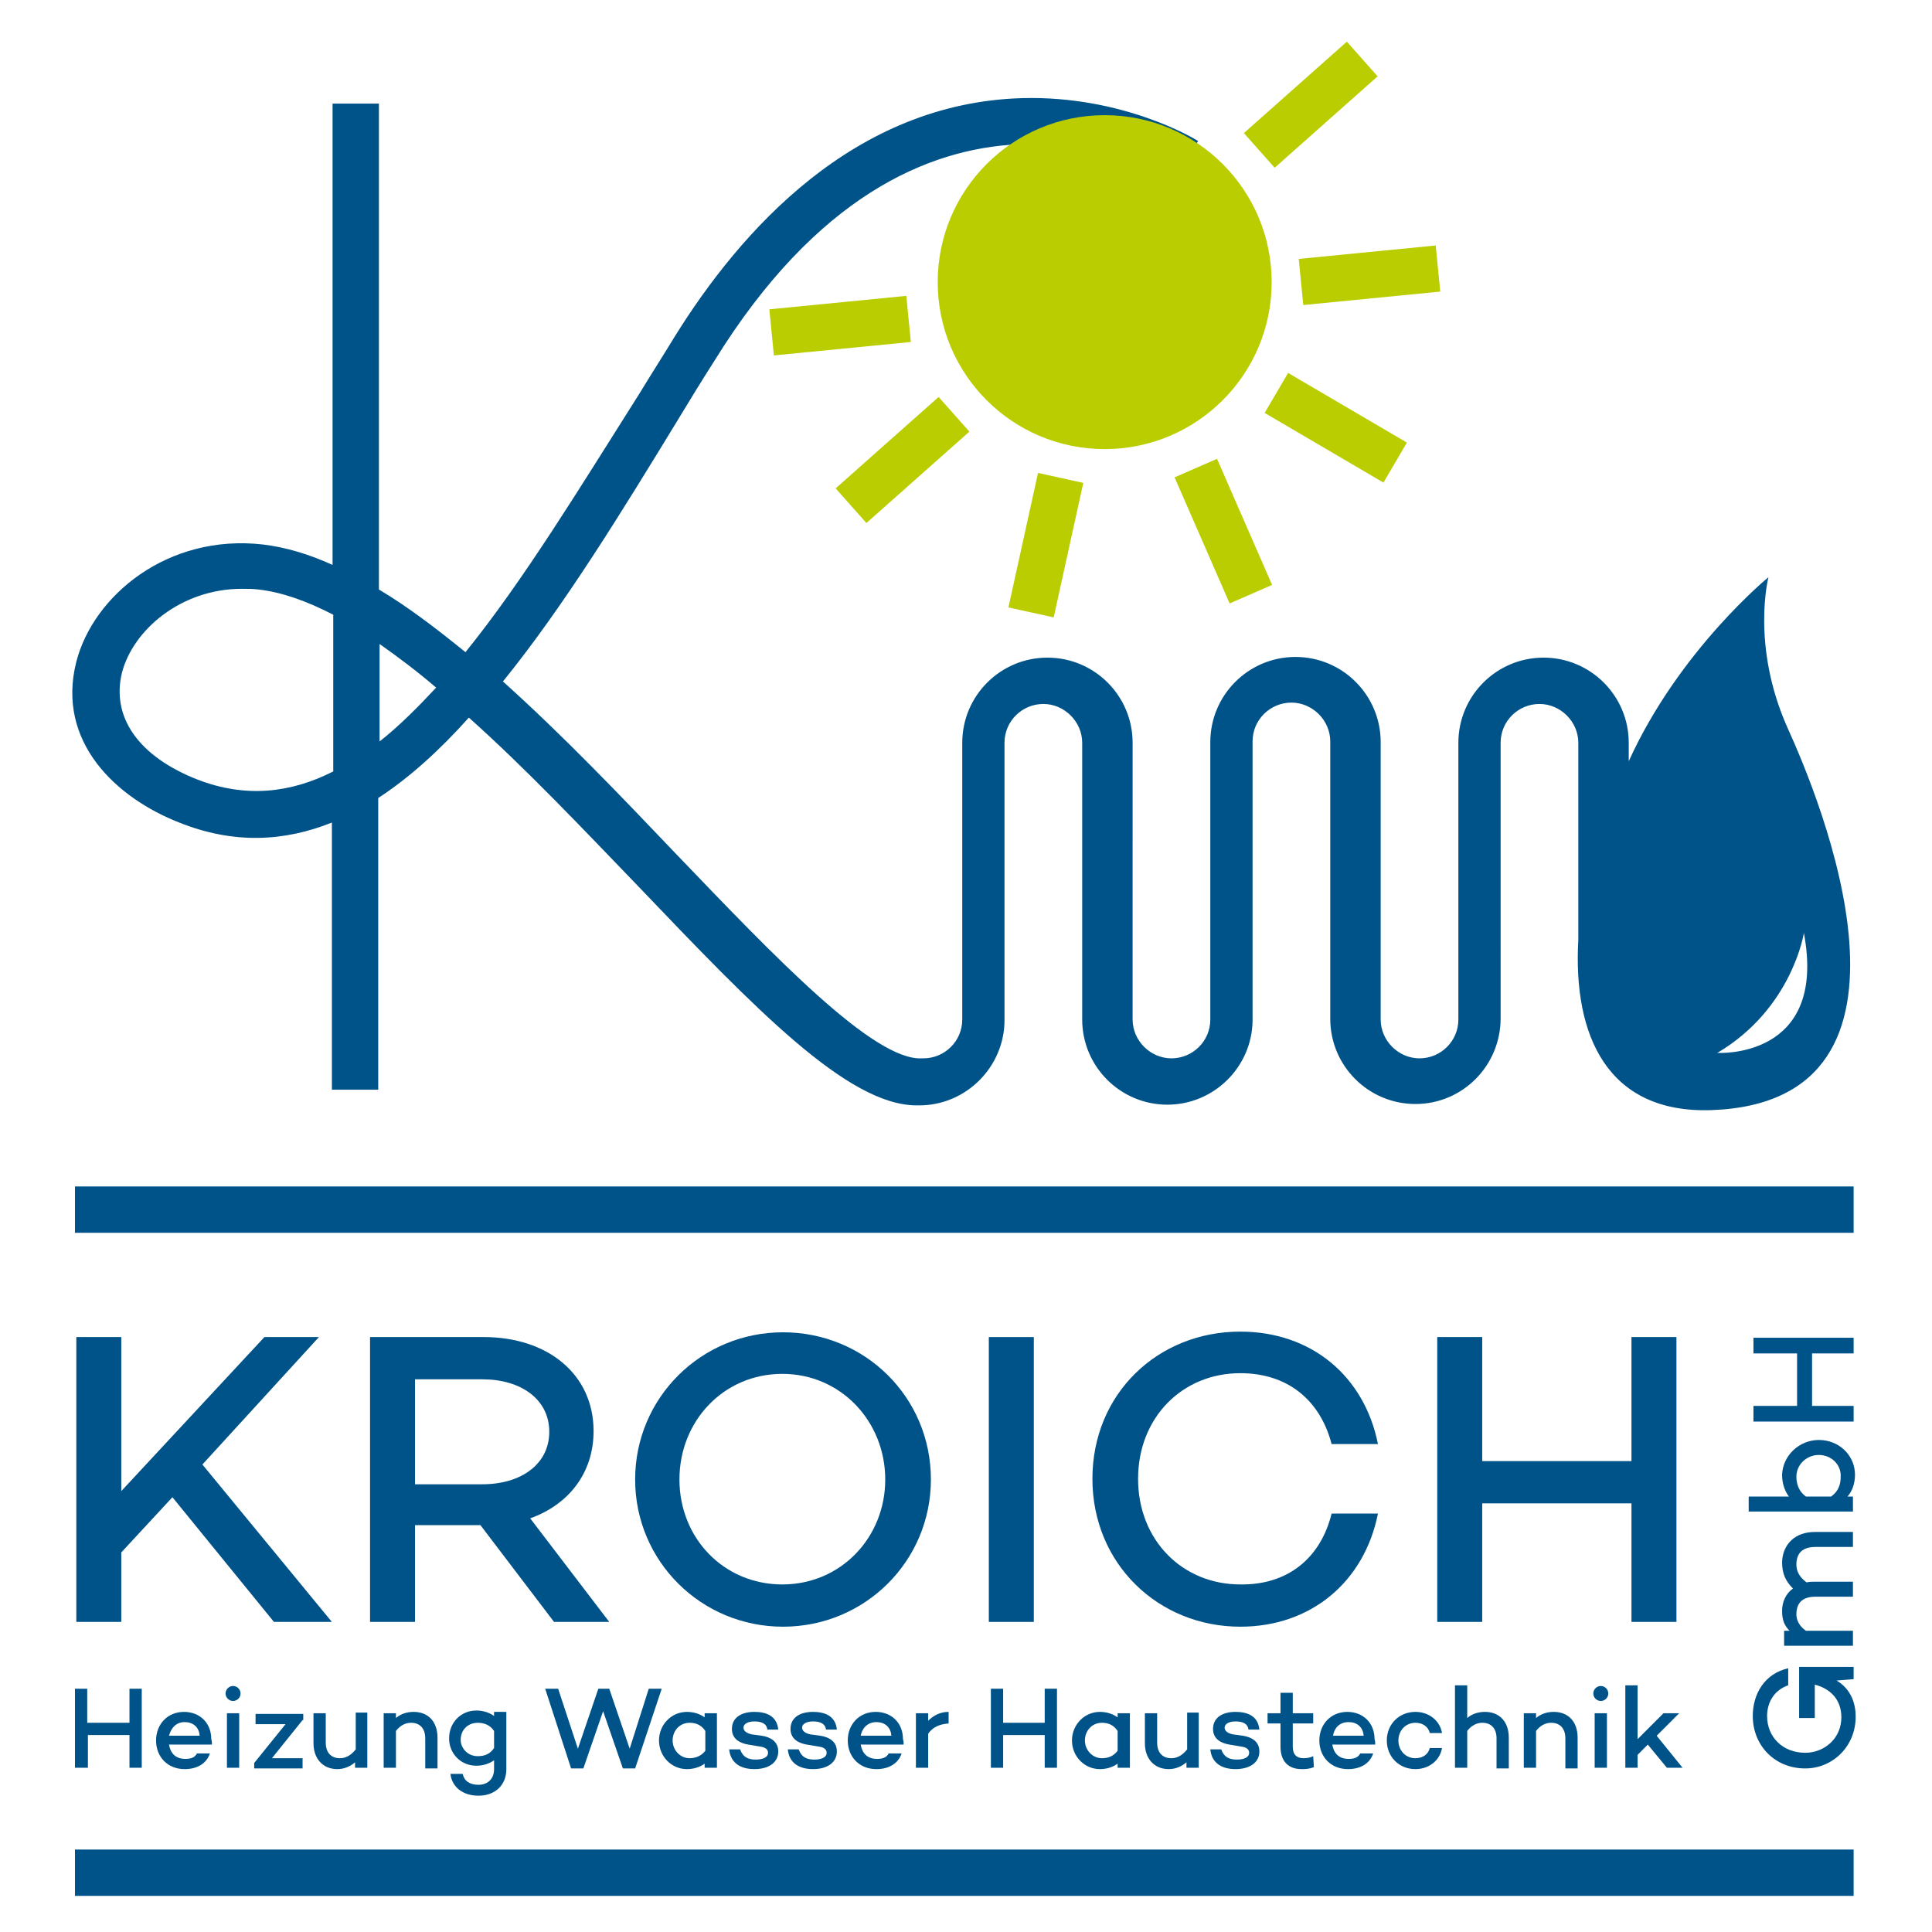 <?xml version="1.0" encoding="UTF-8" standalone="no"?><svg xmlns="http://www.w3.org/2000/svg" xmlns:svg="http://www.w3.org/2000/svg" version="1.1" id="Ebene_1" x="0px" y="0px" viewBox="0 0 283.5 283.5" style="enable-background:new 0 0 283.5 283.5;" xml:space="preserve"><defs id="defs141"/><g id="g16" style="fill:#005389;fill-opacity:1"><path d="M25.3,219.7l-7.5,8.1V238h-6.6v-41.8h6.6v22.6l21-22.6h8l-17.1,18.7l19,23.1h-8.5L25.3,219.7z" id="path4" style="fill:#005389;fill-opacity:1"/><path d="M70.5,223.8h-9.6V238h-6.6v-41.8H71c9.3,0,16.1,5.4,16.1,13.8c0,6.2-3.7,10.8-9.3,12.8L89.4,238h-8.1 L70.5,223.8z M60.9,217.8h9.9c5.6,0,9.8-2.9,9.8-7.7c0-4.8-4.2-7.7-9.8-7.7h-9.9V217.8z" id="path6" style="fill:#005389;fill-opacity:1"/><path d="M136.6,217.1c0,12-9.7,21.6-21.7,21.6c-12,0-21.7-9.6-21.7-21.6c0-12,9.7-21.6,21.7-21.6 C126.9,195.5,136.6,205,136.6,217.1z M129.9,217.1c0-8.5-6.5-15.5-15.1-15.5s-15.1,6.9-15.1,15.5s6.5,15.4,15.1,15.4 S129.9,225.6,129.9,217.1z" id="path8" style="fill:#005389;fill-opacity:1"/><path d="M151.7,196.2V238h-6.6v-41.8H151.7z" id="path10" style="fill:#005389;fill-opacity:1"/><path d="M195.4,222.1h6.8c-2,10-9.8,16.6-20.2,16.6c-12,0-21.7-9.2-21.7-21.7c0-12.5,9.6-21.6,21.7-21.6 c10.4,0,18.2,6.5,20.2,16.5h-6.8c-1.7-6.5-6.5-10.4-13.4-10.4c-8.5,0-15,6.5-15,15.5c0,9,6.5,15.5,15,15.5 C189,232.6,193.8,228.6,195.4,222.1z" id="path12" style="fill:#005389;fill-opacity:1"/><path d="M246,196.2V238h-6.6v-17.4h-21.9V238h-6.6v-41.8h6.6v18.2h21.9v-18.2H246z" id="path14" style="fill:#005389;fill-opacity:1"/></g><g id="g26" style="fill:#005389;fill-opacity:1"><path d="M264,244.6h8v1.8l-2.5,0.2c1.7,1,2.8,2.8,2.8,5.3c0,4.4-3.4,7.6-7.4,7.6c-4.5,0-7.7-3.4-7.7-7.7 c0-3.2,1.7-6.2,5.2-7v2.5c-2.3,0.8-3.1,2.8-3.1,4.5c0,3.1,2.3,5.4,5.6,5.4c2.8,0,5.3-2.1,5.3-5.2c0-2.6-1.6-4.2-3.9-4.8v4.9H264 V244.6z" id="path18" style="fill:#005389;fill-opacity:1"/><path d="M266.3,224.8h5.6v2.2h-5.5c-1.9,0-2.8,0.9-2.8,2.6c0,0.9,0.4,1.8,1.5,2.6c0.4-0.1,0.8-0.1,1.2-0.1h5.6v2.2 h-5.5c-1.9,0-2.8,0.9-2.8,2.6c0,0.8,0.4,1.7,1.4,2.4h6.9v2.2h-10.1v-2.2h0.8c-0.7-0.7-1.1-1.5-1.1-2.9s0.6-2.6,1.6-3.3 c-1.1-1.1-1.6-2.2-1.6-3.9C261.6,226.6,263.4,224.8,266.3,224.8z" id="path20" style="fill:#005389;fill-opacity:1"/><path d="M266.9,211.3c3,0,5.3,2.3,5.3,5.1c0,1.3-0.4,2.4-1.1,3.2h0.8v2.2h-15.3v-2.2h5.9c-0.6-0.8-1-1.9-1-3.2 C261.6,213.6,264,211.3,266.9,211.3z M266.9,213.5c-1.8,0-3.3,1.4-3.3,3.2c0,1.1,0.4,2.2,1.4,2.9h3.7c1.1-0.8,1.4-1.8,1.4-2.9 C270.2,214.9,268.7,213.5,266.9,213.5z" id="path22" style="fill:#005389;fill-opacity:1"/><path d="M257.3,196.3H272v2.3h-6.1v7.7h6.1v2.3h-14.7v-2.3h6.4v-7.7h-6.4V196.3z" id="path24" style="fill:#005389;fill-opacity:1"/></g><g id="g76" style="fill:#005389;fill-opacity:1"><path d="M20.8,247.8v11.6H19v-4.8h-6.1v4.8H11v-11.6h1.8v5H19v-5H20.8z" id="path28" style="fill:#005389;fill-opacity:1"/><path d="M31.1,256L31.1,256L31.1,256h-6.3c0.2,1.2,0.9,2.1,2.4,2.1c0.8,0,1.4-0.2,1.7-0.8h1.9 c-0.5,1.5-1.9,2.3-3.7,2.3c-2.5,0-4.2-1.8-4.2-4.2c0-2.4,1.7-4.2,4.1-4.2c2.3,0,4,1.6,4,4C31.1,255.5,31.1,255.7,31.1,256z M24.8,254.7h4.5c-0.1-1.3-1-2-2.2-2C25.8,252.7,25.1,253.6,24.8,254.7z" id="path30" style="fill:#005389;fill-opacity:1"/><path d="M33.1,248.5c0-0.6,0.5-1.1,1.1-1.1c0.6,0,1.1,0.5,1.1,1.1c0,0.6-0.5,1.1-1.1,1.1 C33.6,249.6,33.1,249.1,33.1,248.5z M35.1,251.4v8h-1.8v-8H35.1z" id="path32" style="fill:#005389;fill-opacity:1"/><path d="M44.4,252.4l-4.5,5.6h4.5v1.5h-7.1v-0.8l4.6-5.7h-4.4v-1.5h7V252.4z" id="path34" style="fill:#005389;fill-opacity:1"/><path d="M53.9,251.4v8h-1.8v-0.8c-0.7,0.6-1.6,1-2.6,1c-2.1,0-3.5-1.5-3.5-3.8v-4.4h1.8v4.3c0,1.5,0.8,2.3,2.1,2.3 c0.8,0,1.6-0.4,2.3-1.3v-5.4H53.9z" id="path36" style="fill:#005389;fill-opacity:1"/><path d="M64.2,255v4.5h-1.8v-4.4c0-1.5-0.8-2.3-2.1-2.3c-0.8,0-1.6,0.4-2.2,1.2v5.4h-1.8v-8h1.8v0.7 c0.7-0.6,1.6-0.9,2.6-0.9C62.8,251.2,64.2,252.6,64.2,255z" id="path38" style="fill:#005389;fill-opacity:1"/><path d="M74.3,251.4v8.2c0,2.4-1.7,3.9-4.1,3.9c-2.3,0-3.9-1.3-4.1-3.2h1.8c0.2,1,1,1.6,2.3,1.6c1.3,0,2.3-0.8,2.3-2.3 v-1.3c-0.7,0.5-1.6,0.8-2.6,0.8c-2.3,0-4-1.8-4-4c0-2.4,1.8-4.1,4-4.1c1,0,1.9,0.3,2.6,0.8v-0.6H74.3z M72.5,256.5V254 c-0.6-0.9-1.5-1.2-2.4-1.2c-1.5,0-2.5,1.1-2.5,2.5c0,1.2,1,2.4,2.5,2.4C71.1,257.7,71.9,257.4,72.5,256.5z" id="path40" style="fill:#005389;fill-opacity:1"/><path d="M97.1,247.8l-3.9,11.7h-1.8l-2.9-8.4l-2.9,8.4h-1.8L80,247.8h1.9l2.9,8.8l3-8.8h1.6l3,8.8l2.8-8.8H97.1z" id="path42" style="fill:#005389;fill-opacity:1"/><path d="M105.2,251.4v8h-1.8v-0.6c-0.7,0.5-1.6,0.8-2.6,0.8c-2.3,0-4.1-1.9-4.1-4.2c0-2.3,1.8-4.2,4.1-4.2 c1,0,1.9,0.3,2.6,0.8v-0.6H105.2z M103.5,256.9V254c-0.6-0.9-1.4-1.2-2.3-1.2c-1.5,0-2.5,1.2-2.5,2.6c0,1.4,1.1,2.6,2.5,2.6 C102,258,102.9,257.7,103.5,256.9z" id="path44" style="fill:#005389;fill-opacity:1"/><path d="M110.9,258.2c1,0,1.8-0.3,1.8-1c0-0.5-0.4-0.8-1.1-0.9l-1.8-0.3c-1.2-0.2-2.4-0.8-2.4-2.3 c0-1.6,1.3-2.5,3.3-2.5c1.6,0,3.3,0.5,3.5,2.6h-1.6c-0.1-0.9-0.9-1.2-1.9-1.2s-1.6,0.4-1.6,0.9c0,0.4,0.3,0.8,1.2,1l1.5,0.2 c1.2,0.2,2.4,0.8,2.4,2.3c0,1.7-1.5,2.6-3.5,2.6c-1.9,0-3.5-0.8-3.7-2.9l1.6,0C109,257.8,109.7,258.2,110.9,258.2z" id="path46" style="fill:#005389;fill-opacity:1"/><path d="M119.5,258.2c1,0,1.8-0.3,1.8-1c0-0.5-0.4-0.8-1.1-0.9l-1.8-0.3c-1.2-0.2-2.4-0.8-2.4-2.3 c0-1.6,1.3-2.5,3.3-2.5c1.6,0,3.3,0.5,3.5,2.6h-1.6c-0.1-0.9-0.9-1.2-1.9-1.2s-1.6,0.4-1.6,0.9c0,0.4,0.3,0.8,1.2,1l1.5,0.2 c1.2,0.2,2.4,0.8,2.4,2.3c0,1.7-1.5,2.6-3.5,2.6c-1.9,0-3.5-0.8-3.7-2.9l1.6,0C117.6,257.8,118.3,258.2,119.5,258.2z" id="path48" style="fill:#005389;fill-opacity:1"/><path d="M132.6,256L132.6,256L132.6,256h-6.3c0.2,1.2,0.9,2.1,2.4,2.1c0.8,0,1.4-0.2,1.7-0.8h1.9 c-0.5,1.5-1.9,2.3-3.7,2.3c-2.5,0-4.2-1.8-4.2-4.2c0-2.4,1.7-4.2,4.1-4.2c2.3,0,4,1.6,4,4C132.6,255.5,132.6,255.7,132.6,256z M126.3,254.7h4.5c-0.1-1.3-1-2-2.2-2C127.3,252.7,126.5,253.6,126.3,254.7z" id="path50" style="fill:#005389;fill-opacity:1"/><path d="M139.2,251.2v1.7c-1.3,0.1-2.3,0.5-3,1.5v5h-1.8v-8h1.8v1.1C137,251.7,138,251.2,139.2,251.2z" id="path52" style="fill:#005389;fill-opacity:1"/><path d="M155.1,247.8v11.6h-1.8v-4.8h-6.1v4.8h-1.8v-11.6h1.8v5h6.1v-5H155.1z" id="path54" style="fill:#005389;fill-opacity:1"/><path d="M165.8,251.4v8H164v-0.6c-0.7,0.5-1.6,0.8-2.6,0.8c-2.3,0-4.1-1.9-4.1-4.2c0-2.3,1.8-4.2,4.1-4.2 c1,0,1.9,0.3,2.6,0.8v-0.6H165.8z M164,256.9V254c-0.6-0.9-1.4-1.2-2.3-1.2c-1.5,0-2.5,1.2-2.5,2.6c0,1.4,1.1,2.6,2.5,2.6 C162.6,258,163.4,257.7,164,256.9z" id="path56" style="fill:#005389;fill-opacity:1"/><path d="M175.9,251.4v8h-1.8v-0.8c-0.7,0.6-1.6,1-2.6,1c-2.1,0-3.5-1.5-3.5-3.8v-4.4h1.8v4.3c0,1.5,0.8,2.3,2.1,2.3 c0.8,0,1.6-0.4,2.3-1.3v-5.4H175.9z" id="path58" style="fill:#005389;fill-opacity:1"/><path d="M181.5,258.2c1,0,1.8-0.3,1.8-1c0-0.5-0.4-0.8-1.1-0.9l-1.8-0.3c-1.2-0.2-2.4-0.8-2.4-2.3 c0-1.6,1.3-2.5,3.3-2.5c1.6,0,3.3,0.5,3.5,2.6h-1.6c-0.1-0.9-0.9-1.2-1.9-1.2s-1.6,0.4-1.6,0.9c0,0.4,0.3,0.8,1.2,1l1.5,0.2 c1.2,0.2,2.4,0.8,2.4,2.3c0,1.7-1.5,2.6-3.5,2.6c-1.9,0-3.5-0.8-3.7-2.9l1.6,0C179.6,257.8,180.3,258.2,181.5,258.2z" id="path60" style="fill:#005389;fill-opacity:1"/><path d="M192.8,259.3c-0.7,0.3-1.3,0.3-1.8,0.3c-2,0-3.1-1.2-3.1-3.3v-3.4h-1.9v-1.5h1.9v-3h1.8v3h3v1.5h-3v3.4 c0,1.2,0.6,1.7,1.6,1.7c0.5,0,1-0.1,1.4-0.3L192.8,259.3z" id="path62" style="fill:#005389;fill-opacity:1"/><path d="M201.8,256L201.8,256L201.8,256h-6.3c0.2,1.2,0.9,2.1,2.4,2.1c0.8,0,1.4-0.2,1.7-0.8h1.9 c-0.5,1.5-1.9,2.3-3.7,2.3c-2.5,0-4.2-1.8-4.2-4.2c0-2.4,1.7-4.2,4.1-4.2c2.3,0,4,1.6,4,4C201.8,255.5,201.8,255.7,201.8,256z M195.6,254.7h4.5c-0.1-1.3-1-2-2.2-2C196.5,252.7,195.8,253.6,195.6,254.7z" id="path64" style="fill:#005389;fill-opacity:1"/><path d="M209.8,256.5h1.8c-0.3,1.8-1.9,3.1-3.9,3.1c-2.4,0-4.2-1.8-4.2-4.2c0-2.4,1.8-4.2,4.2-4.2c2,0,3.6,1.3,3.9,3.1 h-1.8c-0.2-0.9-1-1.5-2.1-1.5c-1.5,0-2.5,1.2-2.5,2.6c0,1.4,1,2.6,2.5,2.6C208.8,258,209.6,257.4,209.8,256.5z" id="path66" style="fill:#005389;fill-opacity:1"/><path d="M221.4,255v4.5h-1.8v-4.4c0-1.5-0.8-2.3-2.1-2.3c-0.8,0-1.6,0.4-2.2,1.2v5.4h-1.8v-12.1h1.8v4.8 c0.7-0.6,1.6-0.9,2.6-0.9C220,251.2,221.4,252.6,221.4,255z" id="path68" style="fill:#005389;fill-opacity:1"/><path d="M231.5,255v4.5h-1.8v-4.4c0-1.5-0.8-2.3-2.1-2.3c-0.8,0-1.6,0.4-2.2,1.2v5.4h-1.8v-8h1.8v0.7 c0.7-0.6,1.6-0.9,2.6-0.9C230.1,251.2,231.5,252.6,231.5,255z" id="path70" style="fill:#005389;fill-opacity:1"/><path d="M233.8,248.5c0-0.6,0.5-1.1,1.1-1.1c0.6,0,1.1,0.5,1.1,1.1c0,0.6-0.5,1.1-1.1,1.1 C234.3,249.6,233.8,249.1,233.8,248.5z M235.8,251.4v8H234v-8H235.8z" id="path72" style="fill:#005389;fill-opacity:1"/><path d="M241.8,256l-1.5,1.5v1.9h-1.8v-12.1h1.8v7.9l3.8-3.8h2.3l-3.3,3.3l3.8,4.7h-2.3L241.8,256z" id="path74" style="fill:#005389;fill-opacity:1"/></g><g id="g80" style="fill:#005389;fill-opacity:1"><rect x="11" y="174.1" width="261" height="6.8" id="rect78" style="fill:#005389;fill-opacity:1"/></g><g id="g84" style="fill:#005389;fill-opacity:1"><rect x="11" y="271.4" width="261" height="6.8" id="rect82" style="fill:#005389;fill-opacity:1"/></g><path d="M262.3,106.8c-5.4-12.1-2.8-22.1-2.8-22.1s-13.1,10.7-20.5,27c0,0,0,0,0,0V109c0-6.9-5.6-12.5-12.5-12.5 c-6.9,0-12.5,5.6-12.5,12.5v40.6c0,3.2-2.6,5.7-5.7,5.7s-5.7-2.6-5.7-5.7v-40.7c0-6.9-5.6-12.5-12.5-12.5s-12.5,5.6-12.5,12.5 l0,40.7c0,3.2-2.6,5.7-5.7,5.7s-5.7-2.6-5.7-5.7V109c0-6.9-5.6-12.5-12.5-12.5s-12.5,5.6-12.5,12.5v40.6c0,3.2-2.6,5.7-5.7,5.7 l-0.2,0c-7.1,0.4-21.8-15.1-36.1-30c-8.1-8.5-16.7-17.5-25.4-25.3c9-11.1,17.5-25,25.8-38.6c1.7-2.8,3.4-5.6,5.2-8.4 c30-48.6,65.9-27.4,67.4-26.5l3.6-5.8c-0.4-0.3-11-6.7-25.8-6.3c-24.7,0.7-41.3,19.4-51,35c-1.7,2.8-3.5,5.6-5.2,8.4 C85,71.7,76.8,85.2,68.3,95.7c-4.3-3.5-8.5-6.7-12.7-9.2V15.2h-6.8v67.7c-3.5-1.6-6.9-2.6-10.2-3c-14-1.6-24.9,7.5-27.4,17.2 c-3,11.8,5.9,20,15.1,23.6c8,3.2,15.4,2.8,22.4,0v39.2h6.8v-42.8c4.6-3,9-7,13.3-11.8c8.4,7.5,16.8,16.4,24.9,24.8 c17.1,17.9,30.7,32.1,40.8,32.1c0.1,0,0.3,0,0.4,0c6.9,0,12.5-5.7,12.5-12.5V109c0-3.2,2.6-5.7,5.7-5.7s5.7,2.6,5.7,5.7v40.6 c0,6.9,5.6,12.5,12.5,12.5c6.8,0,12.4-5.5,12.5-12.3l0-41c0-3.2,2.6-5.7,5.7-5.7s5.7,2.6,5.7,5.7v40.7c0,6.9,5.6,12.5,12.5,12.5 s12.5-5.6,12.5-12.6V109c0-3.2,2.6-5.7,5.7-5.7s5.7,2.6,5.7,5.7v28.9c-0.8,14.1,4.3,25.5,19.5,25 C285.6,161.7,266.9,116.9,262.3,106.8z M48.9,113.2c-6.3,3.2-12.9,3.9-19.9,1.2c-8.7-3.4-12.7-9.2-11.1-15.7 c1.6-6.2,8.6-12.3,17.6-12.3c0.8,0,1.6,0,2.4,0.1c3.5,0.4,7.1,1.7,11,3.7V113.2z M55.7,108.8V94.5c2.7,1.9,5.5,4,8.3,6.4 C61.2,103.9,58.5,106.6,55.7,108.8z M252,154.5c11-6.5,12.7-17.6,12.7-17.6C268.2,155.5,252,154.5,252,154.5z" id="path86" style="fill:#005389;fill-opacity:1"/><g id="g136" style="fill:#b9cd00;fill-opacity:1"><g id="g130" style="fill:#b9cd00;fill-opacity:1"><g id="g92" style="fill:#b9cd00;fill-opacity:1"><g id="g90" style="fill:#b9cd00;fill-opacity:1"><rect x="182.2" y="12" transform="matrix(0.748 -0.664 0.664 0.748 38.274 131.533)" width="20.2" height="6.8" id="rect88" style="fill:#b9cd00;fill-opacity:1"/></g></g><g id="g98" style="fill:#b9cd00;fill-opacity:1"><g id="g96" style="fill:#b9cd00;fill-opacity:1"><rect x="190.9" y="37" transform="matrix(0.995 -9.762719e-02 9.762719e-02 0.995 -2.981 19.817)" width="20.2" height="6.8" id="rect94" style="fill:#b9cd00;fill-opacity:1"/></g></g><g id="g104" style="fill:#b9cd00;fill-opacity:1"><g id="g102" style="fill:#b9cd00;fill-opacity:1"><rect x="176.2" y="67.8" transform="matrix(0.916 -0.4 0.4 0.916 -16.163 78.422)" width="6.8" height="20.2" id="rect100" style="fill:#b9cd00;fill-opacity:1"/></g></g><g id="g110" style="fill:#b9cd00;fill-opacity:1"><g id="g108" style="fill:#b9cd00;fill-opacity:1"><rect x="143.2" y="76.6" transform="matrix(0.215 -0.977 0.977 0.215 42.349 212.572)" width="20.2" height="6.8" id="rect106" style="fill:#b9cd00;fill-opacity:1"/></g></g><g id="g116" style="fill:#b9cd00;fill-opacity:1"><g id="g114" style="fill:#b9cd00;fill-opacity:1"><rect x="122.3" y="64.1" transform="matrix(0.748 -0.664 0.664 0.748 -11.42 104.924)" width="20.2" height="6.8" id="rect112" style="fill:#b9cd00;fill-opacity:1"/></g></g><g id="g122" style="fill:#b9cd00;fill-opacity:1"><g id="g120" style="fill:#b9cd00;fill-opacity:1"><rect x="113.2" y="44.4" transform="matrix(0.995 -9.762719e-02 9.762719e-02 0.995 -4.075 12.262)" width="20.2" height="6.8" id="rect118" style="fill:#b9cd00;fill-opacity:1"/></g></g><g id="g128" style="fill:#b9cd00;fill-opacity:1"><g id="g126" style="fill:#b9cd00;fill-opacity:1"><rect x="192.6" y="52.7" transform="matrix(0.506 -0.863 0.863 0.506 42.638 200.14)" width="6.8" height="20.2" id="rect124" style="fill:#b9cd00;fill-opacity:1"/></g></g></g><g id="g134" style="fill:#b9cd00;fill-opacity:1"><circle cx="162.1" cy="41.4" r="24.5" id="circle132" style="fill:#b9cd00;fill-opacity:1"/></g></g></svg>
